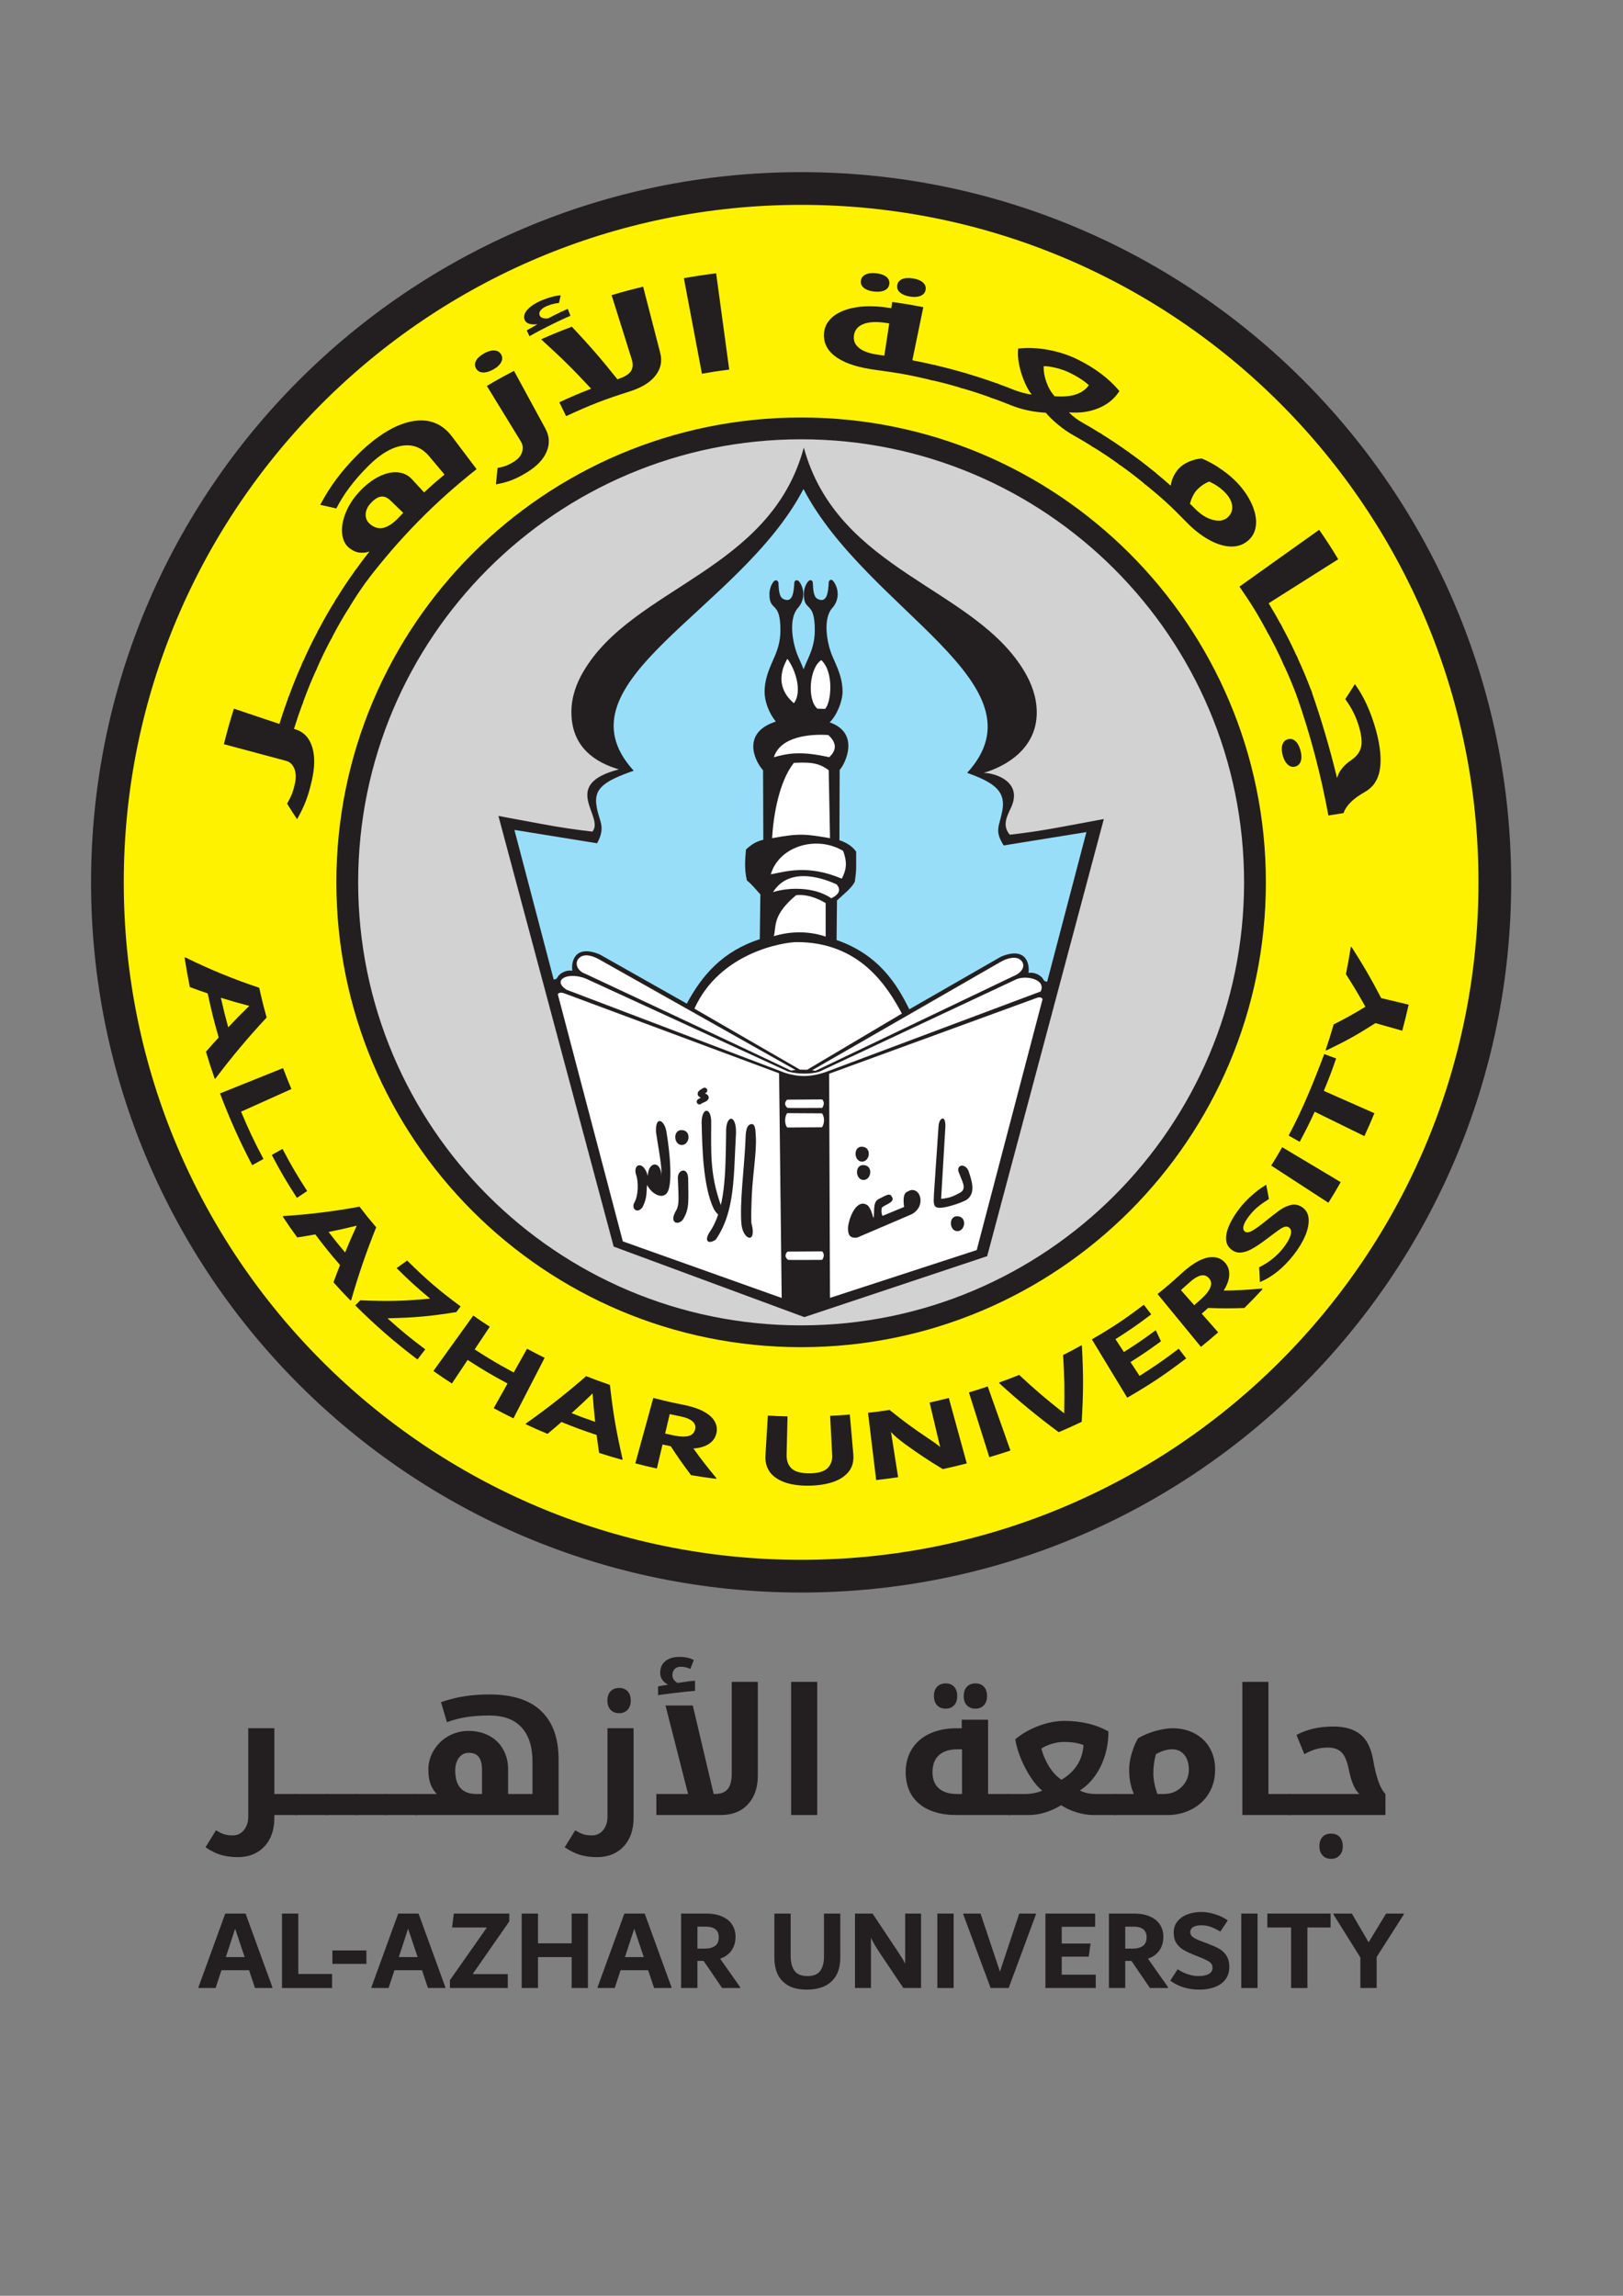 <?xml version="1.0" encoding="UTF-8" standalone="no"?>
<!-- Created with Inkscape (http://www.inkscape.org/) -->

<svg
   xmlns:dc="http://purl.org/dc/elements/1.1/"
   xmlns:cc="http://creativecommons.org/ns#"
   xmlns:rdf="http://www.w3.org/1999/02/22-rdf-syntax-ns#"
   xmlns:svg="http://www.w3.org/2000/svg"
   xmlns="http://www.w3.org/2000/svg"
   xmlns:sodipodi="http://sodipodi.sourceforge.net/DTD/sodipodi-0.dtd"
   xmlns:inkscape="http://www.inkscape.org/namespaces/inkscape"
   version="1.1"
   id="svg10"
   xml:space="preserve"
   width="793.707"
   height="1122.52"
   viewBox="0 0 793.707 1122.52"
   sodipodi:docname="AL-AZHAR UNIVERSITY.svg"
   inkscape:version="0.92.2 (5c3e80d, 2017-08-06)"><rect x="0" y="0" width="793.707" height="1122.52" fill="#808080" stroke="none"/><defs
     id="defs14"><clipPath
       clipPathUnits="userSpaceOnUse"
       id="clipPath32"><path
         d="M 0,841.89 H 595.28 V 0 H 0 Z"
         id="path30"
         inkscape:connector-curvature="0" /></clipPath><clipPath
       clipPathUnits="userSpaceOnUse"
       id="clipPath336"><path
         d="M 0,841.89 H 595.28 V 0 H 0 Z"
         id="path334"
         inkscape:connector-curvature="0" /></clipPath></defs><sodipodi:namedview
     pagecolor="#ffffff"
     bordercolor="#666666"
     borderopacity="1"
     objecttolerance="10"
     gridtolerance="10"
     guidetolerance="10"
     inkscape:pageopacity="0"
     inkscape:pageshadow="2"
     inkscape:window-width="1680"
     inkscape:window-height="987"
     id="namedview12"
     showgrid="false"
     inkscape:zoom="0.72871752"
     inkscape:cx="396.85333"
     inkscape:cy="561.26001"
     inkscape:window-x="1912"
     inkscape:window-y="25"
     inkscape:window-maximized="1"
     inkscape:current-layer="g18" /><g
     id="g18"
     inkscape:groupmode="layer"
     inkscape:label="AL-AZHAR UNIVERSITY"
     transform="matrix(1.333,0,0,-1.333,0,1122.52)"><path
       d="m 299.615,480.709 h 10.976 v 10.976 h -10.976 z m -3.136,-9.408 h 1.568 v 1.568 h -1.568 v 1.568 h 1.568 v 1.568 h 1.568 v -3.136 h 1.568 v -3.136 h -1.568 v -1.568 h 1.568 v -1.568 h 1.568 v 1.568 h 1.568 v 3.136 h -1.568 v 1.568 h 3.136 v 1.568 h 1.568 v 1.568 h 1.568 v -1.568 h 1.567 v 3.136 h -1.567 v 1.568 h -3.136 v -1.568 h -1.568 v 1.568 h -4.704 v -1.568 h -1.568 v -1.568 h -1.568 v -1.568 h -1.568 v -1.568 h 1.568 v -1.568 h -3.136 v 3.136 h -1.568 v 1.568 h -4.704 v 1.568 h 3.136 v 1.568 h 1.568 v -1.568 h 1.568 v -1.568 h 1.568 v 3.136 h 3.136 v 6.272 h -1.568 v 1.568 h 1.568 v 1.568 h -1.568 v 1.568 h 1.568 v 1.568 h -3.136 v -3.136 h 1.568 v -1.568 h -1.568 v -1.568 h 1.568 v -1.568 h -1.568 v -1.568 -1.568 h 1.568 v 1.568 h -1.568 -1.568 v -1.568 h -1.568 v 4.704 h 1.568 v 6.272 h -1.568 v -1.568 h -1.568 v -3.136 h 1.568 v -1.568 h -1.568 v -6.272 h -3.136 v -1.568 h -3.136 v 1.568 h -1.568 v -1.568 h -1.568 v 1.568 h -3.136 v -4.704 h 3.136 v -1.568 h 1.568 v -1.568 h 6.272 v 1.568 1.568 h -1.568 v -1.568 h 1.568 1.568 v 1.568 h 1.568 v -3.136 h -1.568 v -3.136 h 1.568 v -3.136 h -1.568 v -1.568 h 1.568 v -1.568 h -1.568 v -3.135 h 1.568 v 3.135 h 1.568 v -1.567 h 1.568 v -1.568 h 1.568 v 3.135 h 1.568 v -1.567 h 1.568 v -1.568 h 3.136 v 1.568 h 1.568 v -1.568 h 1.568 v 1.568 h -1.568 v 1.567 h 3.136 v 1.568 h 1.568 v -1.568 h 1.567 v 3.136 h -1.567 v 1.568 h 1.567 v 1.568 h -1.567 v 1.568 h -1.568 v 1.568 h 3.135 v 1.568 h -3.135 v -1.568 h -1.568 v -3.136 h 3.136 v -1.568 h -1.568 v -3.136 h -3.136 v 1.568 h -3.136 v -1.568 h -1.568 v 3.136 h -1.568 v 1.568 h -4.704 v 1.568 h 3.136 z m 10.976,-12.543 h 1.568 v 1.568 h -1.568 z m -7.84,18.815 h 1.568 v -1.568 h -1.568 z m -17.248,-4.704 v 1.568 h -1.568 v 1.568 h 4.704 v -1.568 h -1.568 v -1.568 z m 14.112,-10.976 h -3.136 v 1.568 h 1.568 v 1.568 1.568 h -1.568 v -1.568 h 1.568 1.568 v 1.568 h 1.568 v -3.136 h -1.568 z m 9.408,15.68 h 1.568 v -1.568 h -1.568 z m -25.088,-1.568 h -1.568 v 1.568 h 1.568 z m 18.816,-14.112 h 1.568 v -1.568 h -1.568 z m 1.568,1.568 h 1.568 v -1.568 h -1.568 z m -20.384,-1.568 h 4.704 v 4.704 h -4.704 z m 21.952,21.952 h 4.704 v 4.704 h -4.704 z m -21.952,0 h 4.704 v 4.704 h -4.704 z m 21.952,-9.408 h 1.568 v 1.568 h -1.568 z m -25.088,-15.679 h 10.976 v 10.976 h -10.976 z m 1.568,1.568 h 7.84 v 7.84 h -7.84 z m -1.568,20.383 h 10.976 v 10.976 h -10.976 z m 1.568,1.568 h 7.84 v 7.84 h -7.84 z m 21.952,0 h 7.84 v 7.84 h -7.84 z"
       style="fill:#bdbcbc;fill-opacity:1;fill-rule:evenodd;stroke:none"
       id="path20"
       inkscape:connector-curvature="0" /><g
       aria-label="ﺮــــﻫزﻷا ﺔﻌﻣﺎﺟ"
       transform="matrix(1,0,0,-1,77.962,176.347)"
       style="font-variant:normal;font-weight:bold;font-stretch:normal;font-size:64.286px;font-family:'Noto Kufi Arabic';-inkscape-font-specification:NotoKufiArabic-Bold;writing-mode:lr-tb;fill:#231f20;fill-opacity:1;fill-rule:nonzero;stroke:none"
       id="text24"><path
         d="m 31.044,-7.722 q 0.314,0 0.314,0.251 v 7.157 Q 31.358,0 31.044,0 h -8.35 v 1.036 q 0,6.623 -3.673,10.515 -3.641,3.892 -9.762,3.892 -3.296,0 -6.058,-0.785 -2.731,-0.785 -5.776,-2.825 L 1.287,5.587 q 1.695,1.067 2.982,1.475 1.318,0.408 3.139,0.408 2.574,0 4.143,-1.978 1.569,-1.946 1.569,-4.928 V -31.829 h 9.574 v 24.107 z"
         style=""
         id="path165" /><path
         d="m 42.029,-7.722 q 0.345,0 0.345,0.251 v 7.157 Q 42.374,0 42.029,0 H 30.415 Q 30.101,0 30.101,-0.314 V -7.471 q 0,-0.251 0.314,-0.251 z"
         style=""
         id="path167" /><path
         d="m 53.022,-7.722 q 0.345,0 0.345,0.251 v 7.157 Q 53.367,0 53.022,0 H 41.407 Q 41.094,0 41.094,-0.314 V -7.471 q 0,-0.251 0.314,-0.251 z"
         style=""
         id="path169" /><path
         d="m 64.014,-7.722 q 0.345,0 0.345,0.251 v 7.157 Q 64.36,0 64.014,0 H 52.4 Q 52.086,0 52.086,-0.314 V -7.471 q 0,-0.251 0.314,-0.251 z"
         style=""
         id="path171" /><path
         d="m 75.007,-7.722 q 0.345,0 0.345,0.251 v 7.157 Q 75.353,0 75.007,0 H 63.393 Q 63.079,0 63.079,-0.314 V -7.471 q 0,-0.251 0.314,-0.251 z"
         style=""
         id="path173" /><path
         d="m 98.87,-7.722 v -8.726 q 0,-3.327 -1.193,-4.834 -1.161,-1.538 -3.704,-1.538 -2.197,0 -3.578,1.852 -1.35,1.821 -1.35,4.646 0,8.601 7.785,8.601 z M 74.386,0 Q 74.072,0 74.072,-0.314 V -7.471 q 0,-0.251 0.314,-0.251 h 7.91 q -1.318,-1.193 -2.229,-3.421 -0.879,-2.229 -0.879,-5.556 0,-3.767 2.009,-7.063 2.009,-3.327 5.399,-5.211 3.421,-1.883 7.314,-1.883 4.363,0 7.659,1.821 3.327,1.789 5.085,5.022 1.789,3.233 1.789,7.157 v 9.134 h 8.946 V -19.618 q 0,-8.161 -4.018,-12.524 -4.018,-4.363 -11.74,-4.363 -4.803,0 -8.475,0.596 -3.641,0.565 -7.157,1.852 l -2.166,-7.345 q 4.426,-1.538 8.695,-2.166 4.269,-0.659 9.103,-0.659 12.681,0 18.991,6.121 6.341,6.09 6.341,17.672 V 0 Z"
         style=""
         id="path175" /><path
         d="m 141.045,15.444 q -3.296,0 -6.058,-0.785 -2.731,-0.785 -5.776,-2.825 l 3.861,-6.247 q 1.695,1.067 2.982,1.475 1.318,0.408 3.139,0.408 2.574,0 4.143,-1.978 1.569,-1.946 1.569,-4.928 V -31.829 h 9.574 V 1.036 q 0,6.623 -3.673,10.515 -3.641,3.892 -9.762,3.892 z m 8.161,-52.797 q -2.009,0 -3.17,-1.224 -1.161,-1.256 -1.161,-3.39 0,-2.166 1.13,-3.39 1.161,-1.256 3.202,-1.256 1.946,0 3.076,1.224 1.161,1.224 1.161,3.421 0,2.134 -1.193,3.39 -1.161,1.224 -3.045,1.224 z"
         style=""
         id="path177" /><path
         d="m 162.83,-7.722 h 11.645 l -8.287,-32.457 h 10.013 l 7.659,32.457 h 0.439 q 3.202,0 4.677,-1.758 1.507,-1.789 1.507,-5.681 v -33.681 h 9.574 v 34.434 q 0,6.56 -3.641,10.484 Q 192.807,0 186.435,0 H 162.83 Z m 0.628,-39.488 3.673,-0.596 q -1.256,-0.628 -2.072,-1.726 -0.816,-1.13 -0.816,-2.637 0,-2.762 1.915,-4.3 1.915,-1.538 5.148,-1.538 3.17,0 5.273,1.161 l -1.287,3.265 q -1.632,-0.816 -3.484,-0.816 -1.381,0 -2.229,0.816 -0.848,0.816 -0.848,2.26 0,1.004 0.565,1.758 0.565,0.753 1.381,1.13 l 1.13,-0.188 q 3.264,-0.502 5.211,-0.659 v 3.735 q -2.291,0.157 -7.596,0.785 -5.273,0.628 -5.964,0.816 z"
         style=""
         id="path179" /><path
         d="m 212.277,-48.842 h 9.574 V 0 h -9.574 z"
         style=""
         id="path181" /><path
         d="m 292.574,-7.722 q 0.314,0 0.314,0.251 v 7.157 Q 292.888,0 292.574,0 h -19.493 q -8.915,0 -13.843,-4.143 -4.928,-4.175 -4.928,-11.614 0,-4.74 2.26,-8.412 2.26,-3.673 6.466,-5.65 4.238,-2.009 10.045,-2.009 h 1.789 v -3.139 h 9.668 v 27.246 z m -17.609,0 V -24.107 h -1.695 q -4.395,0 -6.78,2.166 -2.354,2.166 -2.354,6.247 0,3.83 2.323,5.901 2.323,2.072 6.686,2.072 z m -5.995,-31.295 q -1.978,0 -3.139,-1.224 -1.161,-1.256 -1.161,-3.39 0,-2.166 1.13,-3.39 1.161,-1.256 3.17,-1.256 1.978,0 3.108,1.224 1.13,1.224 1.13,3.421 0,2.197 -1.161,3.421 -1.161,1.193 -3.076,1.193 z m 10.924,0 q -1.978,0 -3.139,-1.224 -1.161,-1.256 -1.161,-3.39 0,-2.166 1.13,-3.39 1.161,-1.256 3.17,-1.256 2.009,0 3.139,1.256 1.13,1.224 1.13,3.39 0,2.134 -1.193,3.39 -1.161,1.224 -3.076,1.224 z"
         style=""
         id="path183" /><path
         d="m 331.385,-7.722 q 0.314,0 0.314,0.251 v 7.157 Q 331.699,0 331.385,0 h -8.161 q -3.013,0 -6.278,-1.004 -3.264,-1.036 -5.619,-2.605 Q 305.426,0 299.368,0 h -7.439 q -0.314,0 -0.314,-0.314 V -7.471 q 0,-0.251 0.314,-0.251 h 6.435 q 1.444,0 3.17,-0.345 1.758,-0.345 2.856,-0.879 -1.915,-1.475 -4.049,-4.646 -2.134,-3.17 -3.704,-6.937 -1.569,-3.767 -2.134,-7.251 3.767,-3.139 8.632,-4.928 4.897,-1.821 9.417,-1.821 9.197,0 16.134,3.861 0,6.968 -2.825,12.776 -2.825,5.807 -7.659,8.883 2.386,1.287 5.807,1.287 z m -19.932,-5.211 q 7.533,-4.489 8.098,-12.713 -2.794,-1.161 -7.251,-1.161 -2.072,0 -4.457,0.722 -2.386,0.722 -3.767,1.726 0.942,3.547 2.888,6.655 1.978,3.108 4.489,4.771 z"
         style=""
         id="path185" /><path
         d="m 338.008,-7.722 q -1.726,-3.955 -1.726,-8.852 0,-2.794 0.942,-6.027 0.942,-3.233 2.323,-5.556 3.108,-1.789 6.592,-2.731 3.516,-0.942 6.152,-0.942 4.395,0 7.973,1.883 3.61,1.883 5.587,5.336 1.978,3.421 1.978,7.973 0,4.897 -2.291,8.663 -2.26,3.767 -6.309,5.87 Q 355.178,0 350.281,0 h -19.524 q -0.314,0 -0.314,-0.314 V -7.471 q 0,-0.251 0.314,-0.251 z m 7.157,-7.502 q 0,3.265 1.475,7.502 h 2.417 q 3.892,0 6.498,-2.605 2.637,-2.605 2.637,-6.309 0,-3.421 -1.664,-5.43 -1.664,-2.04 -4.426,-2.04 -2.888,0 -5.995,1.789 -0.942,3.39 -0.942,7.094 z"
         style=""
         id="path187" /><path
         d="m 395.422,-7.722 q 0.314,0 0.314,0.251 v 7.157 Q 395.736,0 395.422,0 h -17.609 v -48.842 h 9.574 v 41.12 z"
         style=""
         id="path189" /><path
         d="m 394.785,0 q -0.314,0 -0.314,-0.314 V -7.471 q 0,-0.251 0.314,-0.251 h 25.896 v -0.063 q -2.511,-2.26 -3.861,-9.134 -0.879,-4.332 -2.605,-6.058 -1.695,-1.758 -5.116,-1.758 -2.26,0 -4.238,0.565 -1.978,0.565 -4.3,1.852 l -2.888,-7.063 q 5.744,-3.076 13.435,-3.076 6.435,0 10.013,2.888 3.578,2.888 4.708,9.511 1.664,9.574 4.489,12.336 V 0 Z m 15.632,16.071 q -2.009,0 -3.17,-1.256 -1.161,-1.224 -1.161,-3.359 0,-2.166 1.13,-3.421 1.161,-1.224 3.202,-1.224 1.946,0 3.076,1.224 1.161,1.224 1.161,3.421 0,2.134 -1.193,3.359 -1.161,1.256 -3.045,1.256 z"
         style=""
         id="path191" /></g><g
       id="g26"><g
         id="g28"
         clip-path="url(#clipPath32)"><g
           id="g34"
           transform="translate(548.407,518.458)"><path
             d="m 0,0 c 0,-140.556 -113.944,-254.5 -254.5,-254.5 -140.556,0 -254.5,113.944 -254.5,254.5 0,140.556 113.944,254.5 254.5,254.5 C -113.944,254.5 0,140.556 0,0"
             style="fill:#fff200;fill-opacity:1;fill-rule:nonzero;stroke:none"
             id="path36"
             inkscape:connector-curvature="0" /></g><g
           id="g38"
           transform="translate(548.407,518.458)"><path
             d="m 0,0 c 0,-140.556 -113.944,-254.5 -254.5,-254.5 -140.556,0 -254.5,113.944 -254.5,254.5 0,140.556 113.944,254.5 254.5,254.5 C -113.944,254.5 0,140.556 0,0 Z"
             style="fill:none;stroke:#231f20;stroke-width:12;stroke-linecap:butt;stroke-linejoin:miter;stroke-miterlimit:10;stroke-dasharray:none;stroke-opacity:1"
             id="path40"
             inkscape:connector-curvature="0" /></g><g
           id="g42"
           transform="translate(460.413,518.458)"><path
             d="m 0,0 c 0,-91.959 -74.547,-166.506 -166.506,-166.506 -91.959,0 -166.506,74.547 -166.506,166.506 0,91.959 74.547,166.506 166.506,166.506 C -74.547,166.506 0,91.959 0,0"
             style="fill:#d3d2d2;fill-opacity:1;fill-rule:nonzero;stroke:none"
             id="path44"
             inkscape:connector-curvature="0" /></g><g
           id="g46"
           transform="translate(460.413,518.458)"><path
             d="m 0,0 c 0,-91.959 -74.547,-166.506 -166.506,-166.506 -91.959,0 -166.506,74.547 -166.506,166.506 0,91.959 74.547,166.506 166.506,166.506 C -74.547,166.506 0,91.959 0,0 Z"
             style="fill:none;stroke:#231f20;stroke-width:8;stroke-linecap:butt;stroke-linejoin:miter;stroke-miterlimit:10;stroke-dasharray:none;stroke-opacity:1"
             id="path48"
             inkscape:connector-curvature="0" /></g><g
           id="g50"
           transform="translate(105.936,586.593)"><path
             d="m 0,0 c 0.091,0.246 0.194,0.347 0.308,0.302 1.946,-0.773 2.919,-1.16 4.865,-1.933 0.143,-0.056 0.169,-0.205 0.081,-0.444 -1.414,-3.829 -2.08,-5.78 -3.326,-9.757 0.287,-0.096 0.43,-0.144 0.717,-0.241 3.058,-1.026 5.025,-3.261 6.018,-6.645 0.992,-3.384 0.878,-7.379 -0.232,-12.233 -0.597,-2.614 -1.287,-5.001 -2.091,-7.167 -0.805,-2.167 -1.904,-4.432 -3.291,-6.848 -1.49,2.241 -2.222,3.378 -3.656,5.683 0.771,1.349 1.364,2.538 1.775,3.588 0.411,1.049 0.774,2.326 1.1,3.827 0.461,2.121 0.394,3.917 -0.219,5.436 -0.614,1.519 -1.61,2.474 -3.011,2.85 -9.135,2.449 -13.702,3.674 -22.836,6.124 1.342,5.319 2.079,7.923 3.677,13.024 6.68,-2.241 10.02,-3.362 16.699,-5.603 C -2.14,-5.946 -1.454,-3.939 0,0"
             style="fill:#231f20;fill-opacity:1;fill-rule:nonzero;stroke:none"
             id="path52"
             inkscape:connector-curvature="0" /></g><g
           id="g54"
           transform="translate(111.079,599.22)"><path
             d="m 0,0 c 0.115,0.258 0.229,0.36 0.339,0.307 1.893,-0.904 2.839,-1.356 4.732,-2.26 0.138,-0.067 0.151,-0.225 0.039,-0.475 -2.259,-5.055 -3.315,-7.654 -5.264,-12.995 -0.088,-0.24 -0.203,-0.333 -0.346,-0.278 -1.952,0.758 -2.927,1.137 -4.879,1.895 -0.114,0.044 -0.126,0.191 -0.036,0.438 C -3.41,-7.873 -2.324,-5.2 0,0"
             style="fill:#231f20;fill-opacity:1;fill-rule:nonzero;stroke:none"
             id="path56"
             inkscape:connector-curvature="0" /></g><g
           id="g58"
           transform="translate(116.917,611.187)"><path
             d="m 0,0 c 0.129,0.244 0.248,0.335 0.355,0.275 1.832,-1.028 2.748,-1.542 4.58,-2.569 0.134,-0.076 0.137,-0.232 0.012,-0.469 -2.537,-4.783 -3.736,-7.246 -5.979,-12.316 -0.1,-0.228 -0.22,-0.311 -0.359,-0.246 -1.899,0.89 -2.849,1.334 -4.748,2.223 -0.111,0.052 -0.115,0.197 -0.011,0.431 C -3.843,-7.455 -2.61,-4.921 0,0"
             style="fill:#231f20;fill-opacity:1;fill-rule:nonzero;stroke:none"
             id="path60"
             inkscape:connector-curvature="0" /></g><g
           id="g62"
           transform="translate(123.411,622.494)"><path
             d="M 0,0 C 0.143,0.23 0.266,0.311 0.369,0.244 2.134,-0.901 3.016,-1.473 4.78,-2.618 4.909,-2.702 4.904,-2.855 4.765,-3.079 1.966,-7.591 0.632,-9.919 -1.889,-14.717 c -0.113,-0.216 -0.237,-0.288 -0.372,-0.214 -1.839,1.014 -2.759,1.521 -4.598,2.535 -0.107,0.059 -0.103,0.201 0.014,0.423 C -4.252,-7.037 -2.88,-4.642 0,0"
             style="fill:#231f20;fill-opacity:1;fill-rule:nonzero;stroke:none"
             id="path64"
             inkscape:connector-curvature="0" /></g><g
           id="g66"
           transform="translate(130.524,633.141)"><path
             d="M 0,0 C 0.155,0.216 0.283,0.287 0.382,0.214 2.072,-1.041 2.917,-1.669 4.608,-2.924 4.731,-3.015 4.717,-3.166 4.566,-3.376 1.52,-7.617 0.059,-9.809 -2.726,-14.337 c -0.125,-0.204 -0.252,-0.265 -0.382,-0.182 -1.773,1.131 -2.659,1.697 -4.431,2.829 -0.104,0.066 -0.091,0.205 0.037,0.414 C -4.637,-6.618 -3.134,-4.363 0,0"
             style="fill:#231f20;fill-opacity:1;fill-rule:nonzero;stroke:none"
             id="path68"
             inkscape:connector-curvature="0" /></g><g
           id="g70"
           transform="translate(147.925,653.99)"><path
             d="M 0,0 -4.611,4.474 C -5.782,5.611 -6.956,6.111 -8.135,5.958 -9.314,5.803 -10.6,4.988 -11.96,3.495 c -1.176,-1.291 -1.782,-2.659 -1.818,-4.071 -0.036,-1.412 0.481,-2.57 1.527,-3.48 3.185,-2.769 6.653,-1.861 10.665,2.395 C -0.955,-0.992 -0.638,-0.66 0,0 m -13.245,-24.799 c -0.137,-0.192 -0.267,-0.243 -0.392,-0.152 -1.699,1.242 -2.549,1.864 -4.248,3.106 -0.099,0.073 -0.079,0.209 0.061,0.405 2.125,2.983 3.218,4.44 5.461,7.285 -1.078,-0.424 -2.255,-0.574 -3.537,-0.449 -1.282,0.124 -2.57,0.678 -3.859,1.679 -1.459,1.133 -2.352,2.836 -2.626,5.13 -0.274,2.294 0.108,4.834 1.184,7.572 1.077,2.738 2.693,5.313 4.833,7.664 2.398,2.635 4.889,4.576 7.401,5.838 2.512,1.261 4.84,1.771 6.948,1.578 2.107,-0.194 3.807,-1.022 5.116,-2.434 1.829,-1.972 2.744,-2.958 4.573,-4.931 2.935,2.707 4.434,4.017 7.489,6.549 -2.253,2.681 -3.38,4.022 -5.633,6.703 -2.576,3.066 -5.773,4.433 -9.632,3.916 -3.859,-0.518 -8.193,-2.948 -12.7,-7.459 -2.804,-2.806 -5.103,-5.469 -6.928,-7.917 -1.824,-2.449 -3.431,-5.016 -4.811,-7.678 -2.345,0.556 -3.523,0.822 -5.891,1.326 1.787,3.428 3.792,6.613 5.984,9.536 2.193,2.923 4.733,5.858 7.626,8.754 7.59,7.596 14.753,11.567 20.69,12.469 5.937,0.901 10.572,-1.13 13.995,-5.664 3.624,-4.799 5.435,-7.198 9.059,-11.997 C 11.495,3.818 -1.272,-9.188 -13.245,-24.799"
             style="fill:#231f20;fill-opacity:1;fill-rule:nonzero;stroke:none"
             id="path72"
             inkscape:connector-curvature="0" /></g><g
           id="g74"
           transform="translate(181.014,706.598)"><path
             d="m 0,0 c -1.417,-0.792 -2.68,-1.17 -3.809,-1.124 -1.129,0.045 -1.969,0.507 -2.516,1.399 -0.554,0.904 -0.584,1.856 -0.077,2.854 0.507,0.998 1.502,1.923 2.985,2.751 1.413,0.789 2.694,1.142 3.823,1.068 C 1.533,6.874 2.355,6.358 2.874,5.416 3.378,4.501 3.351,3.555 2.807,2.574 2.263,1.594 1.328,0.742 0,0 m 12.427,-37.682 c -1.876,-1.164 -3.681,-2.105 -5.436,-2.817 -1.755,-0.712 -3.763,-1.256 -6.044,-1.663 0.195,2.402 0.312,3.607 0.588,6.024 1.277,0.241 2.346,0.521 3.212,0.854 0.866,0.332 1.827,0.838 2.89,1.513 1.501,0.954 2.461,2.104 2.887,3.482 0.427,1.379 0.272,2.691 -0.491,3.936 -4.973,8.118 -7.46,12.177 -12.433,20.295 3.927,2.32 5.92,3.425 9.956,5.527 L 19.08,-21.726 c 1.549,-2.847 1.64,-5.687 0.407,-8.532 -1.234,-2.846 -3.576,-5.263 -7.06,-7.424"
             style="fill:#231f20;fill-opacity:1;fill-rule:nonzero;stroke:none"
             id="path76"
             inkscape:connector-curvature="0" /></g><g
           id="g78"
           transform="translate(193.238,720.913)"><path
             d="M 0,0 C 1.589,0.922 2.388,1.376 3.997,2.268 2.91,2.129 1.941,2.164 1.086,2.376 0.229,2.589 -0.36,3.024 -0.677,3.689 -1.259,4.907 -0.975,6.196 0.206,7.54 c 1.181,1.343 3.059,2.568 5.63,3.62 2.52,1.031 4.744,1.585 6.638,1.692 C 12.21,11.731 12.081,11.171 11.831,10.05 10.389,9.923 8.935,9.564 7.477,8.972 6.389,8.531 5.595,7.984 5.094,7.341 4.594,6.698 4.491,6.054 4.779,5.41 4.98,4.962 5.374,4.664 5.959,4.511 6.544,4.358 7.187,4.328 7.89,4.419 8.39,4.686 8.641,4.818 9.144,5.082 11.57,6.332 13.545,7.257 15.04,7.899 15.442,6.881 15.644,6.372 16.046,5.355 14.302,4.62 11.444,3.333 7.55,1.362 3.656,-0.61 1.517,-1.836 1.041,-2.156 0.624,-1.294 0.416,-0.863 0,0 m 11.966,-26.369 c 4.612,2.138 6.951,3.134 11.682,4.976 -6.986,7.484 -10.665,11.116 -18.372,18.116 4.466,1.973 6.725,2.898 11.286,4.626 7.025,-7.506 10.369,-11.368 16.702,-19.272 0.182,0.061 0.273,0.091 0.454,0.151 2.208,0.73 3.697,1.639 4.474,2.778 0.776,1.139 0.893,2.612 0.324,4.422 -2.951,9.402 -4.426,14.103 -7.378,23.505 4.596,1.354 6.911,1.974 11.567,3.099 2.515,-9.747 3.773,-14.62 6.288,-24.366 0.799,-3.095 0.136,-5.87 -1.861,-8.368 -1.997,-2.499 -5.107,-4.342 -9.393,-5.706 -9.525,-3.029 -14.208,-4.84 -23.294,-9.054 -0.991,2.037 -1.487,3.056 -2.479,5.093"
             style="fill:#231f20;fill-opacity:1;fill-rule:nonzero;stroke:none"
             id="path80"
             inkscape:connector-curvature="0" /></g><g
           id="g82"
           transform="translate(250.891,740.063)"><path
             d="M 0,0 C 4.717,0.831 7.087,1.189 11.839,1.79 13.438,-9.982 15.037,-21.755 16.636,-33.527 12.615,-34.035 10.61,-34.338 6.619,-35.041 4.413,-23.361 2.206,-11.68 0,0"
             style="fill:#231f20;fill-opacity:1;fill-rule:nonzero;stroke:none"
             id="path84"
             inkscape:connector-curvature="0" /></g><g
           id="g86"
           transform="translate(333.791,733.324)"><path
             d="m 0,0 c -1.576,0.265 -2.777,0.758 -3.611,1.495 -0.835,0.736 -1.178,1.615 -1.018,2.641 0.164,1.041 0.758,1.793 1.794,2.246 1.037,0.453 2.386,0.548 4.036,0.271 C 2.85,6.375 4.08,5.846 4.884,5.083 5.688,4.321 5.979,3.42 5.768,2.387 5.56,1.369 4.923,0.656 3.866,0.237 2.81,-0.182 1.525,-0.257 0,0 m -13.112,1.834 c -1.588,0.177 -2.816,0.603 -3.692,1.293 -0.876,0.689 -1.27,1.547 -1.17,2.58 0.101,1.049 0.65,1.832 1.657,2.341 1.007,0.51 2.349,0.68 4.011,0.494 C -10.67,8.359 -9.423,7.904 -8.574,7.195 -7.726,6.487 -7.384,5.6 -7.535,4.542 -7.687,3.483 -8.275,2.727 -9.289,2.265 -10.304,1.801 -11.575,1.662 -13.112,1.834 M -9.36,-21.66 c 0.724,4.728 1.086,7.092 1.81,11.82 -0.774,0.111 -1.161,0.164 -1.937,0.268 -3.349,0.449 -6.005,0.201 -7.917,-0.668 -1.912,-0.869 -2.941,-2.31 -3.127,-4.286 -0.173,-1.854 0.552,-3.352 2.136,-4.521 1.584,-1.17 3.932,-1.924 7.072,-2.342 0.786,-0.105 1.178,-0.159 1.963,-0.271 m 18.834,-3.554 c 0.221,-0.053 0.317,-0.139 0.287,-0.257 -0.515,-2.028 -0.772,-3.042 -1.287,-5.069 -0.038,-0.149 -0.165,-0.197 -0.38,-0.146 -8.031,1.895 -12.101,2.64 -20.282,3.727 -6.236,0.829 -10.988,2.21 -14.377,4.448 -3.39,2.237 -5.095,5.102 -4.949,8.716 0.093,2.302 1.022,4.319 2.853,6.017 1.83,1.699 4.44,2.934 7.824,3.63 3.384,0.697 7.388,0.787 11.932,0.184 0.839,-0.112 1.259,-0.17 2.098,-0.289 0.138,0.906 0.207,1.359 0.346,2.265 4.579,-0.651 6.862,-1.033 11.404,-1.908 -1.61,-7.795 -2.414,-11.692 -4.024,-19.486 3.437,-0.662 5.149,-1.029 8.555,-1.832"
             style="fill:#231f20;fill-opacity:1;fill-rule:nonzero;stroke:none"
             id="path88"
             inkscape:connector-curvature="0" /></g><g
           id="g90"
           transform="translate(354.79,705.043)"><path
             d="m 0,0 c 0.24,-0.071 0.342,-0.166 0.305,-0.282 -0.635,-1.996 -0.952,-2.994 -1.587,-4.989 -0.046,-0.146 -0.186,-0.184 -0.42,-0.115 -4.714,1.399 -7.093,2.027 -11.882,3.14 -0.215,0.05 -0.306,0.149 -0.269,0.298 0.501,2.031 0.751,3.046 1.252,5.077 0.029,0.118 0.155,0.152 0.377,0.101 C -7.297,2.085 -4.85,1.439 0,0"
             style="fill:#231f20;fill-opacity:1;fill-rule:nonzero;stroke:none"
             id="path92"
             inkscape:connector-curvature="0" /></g><g
           id="g94"
           transform="translate(366.156,701.31)"><path
             d="m 0,0 c 0.236,-0.085 0.332,-0.186 0.288,-0.3 -0.752,-1.956 -1.128,-2.935 -1.881,-4.891 -0.055,-0.144 -0.197,-0.173 -0.426,-0.09 -4.628,1.67 -6.968,2.433 -11.686,3.817 -0.213,0.062 -0.297,0.166 -0.251,0.313 0.62,1.999 0.931,2.999 1.551,4.999 0.036,0.116 0.165,0.143 0.383,0.079 C -7.168,2.504 -4.76,1.718 0,0"
             style="fill:#231f20;fill-opacity:1;fill-rule:nonzero;stroke:none"
             id="path96"
             inkscape:connector-curvature="0" /></g><g
           id="g98"
           transform="translate(386.872,696.757)"><path
             d="M 0,0 C 6.022,-0.461 10.241,0.752 12.593,4.058 10.961,5.579 8.588,7.142 5.471,8.659 4.021,9.365 2.374,9.95 0.538,10.4 -1.298,10.852 -2.81,11.053 -3.99,11.029 -4.042,9.162 -3.706,7.243 -3.01,5.263 -2.314,3.283 -1.314,1.534 0,0 m 17.368,-13.93 c 0.194,-0.122 0.257,-0.235 0.191,-0.338 -1.147,-1.764 -1.72,-2.647 -2.866,-4.411 -0.084,-0.129 -0.22,-0.134 -0.409,-0.016 -2.95,1.847 -4.445,2.735 -7.469,4.44 -1.864,1.051 -3.692,2.328 -5.512,3.834 -1.824,1.508 -3.327,2.956 -4.504,4.372 -4.609,0.255 -8.824,1.15 -12.793,2.748 -2.924,1.177 -4.398,1.737 -7.366,2.797 -0.208,0.074 -0.286,0.183 -0.232,0.327 0.738,1.961 1.108,2.942 1.846,4.904 0.043,0.114 0.173,0.133 0.387,0.057 2.641,-0.943 3.954,-1.438 6.562,-2.472 0.975,-0.386 2.081,-0.743 3.319,-1.075 1.238,-0.333 2.277,-0.546 3.122,-0.628 -0.983,1.213 -1.886,2.827 -2.739,4.848 -0.853,2.022 -1.494,4.095 -1.913,6.228 -0.419,2.133 -0.538,4.066 -0.327,5.803 3.312,0.4 6.953,0.27 10.874,-0.443 3.92,-0.714 7.532,-1.886 10.776,-3.471 6.599,-3.222 11.792,-7.22 15.486,-11.665 -1.813,-2.893 -4.425,-4.96 -7.745,-6.316 -3.319,-1.355 -6.883,-1.829 -10.741,-1.496 1.242,-1.367 2.945,-2.646 5.116,-3.882 2.806,-1.599 4.194,-2.428 6.937,-4.145"
             style="fill:#231f20;fill-opacity:1;fill-rule:nonzero;stroke:none"
             id="path100"
             inkscape:connector-curvature="0" /></g><g
           id="g102"
           transform="translate(414.267,676.101)"><path
             d="m 0,0 c 0.205,-0.147 0.271,-0.271 0.198,-0.37 -1.25,-1.695 -1.875,-2.542 -3.125,-4.236 -0.092,-0.124 -0.238,-0.114 -0.437,0.029 -4.043,2.9 -6.109,4.278 -10.316,6.891 -0.189,0.118 -0.244,0.242 -0.161,0.372 1.135,1.772 1.702,2.658 2.836,4.43 0.066,0.103 0.198,0.094 0.392,-0.026 C -6.284,4.401 -4.159,2.983 0,0"
             style="fill:#231f20;fill-opacity:1;fill-rule:nonzero;stroke:none"
             id="path104"
             inkscape:connector-curvature="0" /></g><g
           id="g106"
           transform="translate(423.897,668.717)"><path
             d="m 0,0 c 0.196,-0.161 0.255,-0.29 0.176,-0.384 -1.349,-1.618 -2.024,-2.427 -3.374,-4.044 -0.099,-0.119 -0.244,-0.099 -0.435,0.057 -3.871,3.171 -5.856,4.685 -9.908,7.57 -0.182,0.129 -0.229,0.257 -0.139,0.382 1.239,1.703 1.858,2.554 3.096,4.257 0.072,0.099 0.204,0.082 0.391,-0.051 C -6.024,4.82 -3.983,3.262 0,0"
             style="fill:#231f20;fill-opacity:1;fill-rule:nonzero;stroke:none"
             id="path108"
             inkscape:connector-curvature="0" /></g><g
           id="g110"
           transform="translate(439.196,662.491)"><path
             d="m 0,0 c -1.114,-1.152 -1.985,-2.866 -2.658,-5.121 0.772,-0.76 1.156,-1.143 1.919,-1.915 2.048,-2.073 4.178,-3.414 6.463,-4.02 2.284,-0.605 4.107,-0.342 5.462,0.87 1.251,1.12 1.818,2.501 1.668,4.15 -0.15,1.648 -0.981,3.293 -2.495,4.883 C 8.775,0.511 6.789,1.901 4.428,2.98 2.735,2.308 1.264,1.307 0,0 m -9.702,1.456 c 0.336,2.296 1.269,4.358 2.854,6.164 0.904,1.031 2.153,1.908 3.757,2.609 1.605,0.702 3.202,1.108 4.788,1.213 2.431,-1.012 4.833,-2.34 7.182,-3.99 2.348,-1.65 4.263,-3.28 5.746,-4.841 2.47,-2.6 4.322,-5.358 5.545,-8.193 1.223,-2.834 1.663,-5.437 1.361,-7.752 -0.301,-2.314 -1.35,-4.161 -3.092,-5.557 -1.874,-1.503 -4.08,-2.124 -6.597,-1.948 -2.517,0.176 -5.124,1.08 -7.87,2.656 -2.746,1.576 -5.326,3.636 -7.814,6.191 -5.952,6.115 -9.089,8.97 -15.614,14.275 -0.175,0.142 -0.214,0.273 -0.116,0.392 1.338,1.627 2.007,2.441 3.346,4.068 0.078,0.095 0.208,0.069 0.388,-0.077 2.493,-2.027 3.72,-3.068 6.136,-5.21"
             style="fill:#231f20;fill-opacity:1;fill-rule:nonzero;stroke:none"
             id="path112"
             inkscape:connector-curvature="0" /></g><g
           id="g114"
           transform="translate(470.169,612.546)"><path
             d="m 0,0 c 0.119,-0.22 0.125,-0.362 0.018,-0.422 -1.828,-1.035 -2.742,-1.552 -4.57,-2.587 -0.134,-0.076 -0.259,-0.005 -0.374,0.208 -3.894,7.205 -6.009,10.642 -10.525,17.187 l 29.244,20.84 c 2.902,-4.206 4.303,-6.367 6.992,-10.803 L -4.742,8.278 C -2.777,5.037 -1.828,3.382 0,0"
             style="fill:#231f20;fill-opacity:1;fill-rule:nonzero;stroke:none"
             id="path116"
             inkscape:connector-curvature="0" /></g><g
           id="g118"
           transform="translate(476.086,600.655)"><path
             d="m 0,0 c 0.116,-0.255 0.119,-0.41 0.009,-0.463 -1.89,-0.911 -2.835,-1.367 -4.724,-2.278 -0.138,-0.066 -0.264,0.025 -0.377,0.273 -2.292,5.022 -3.515,7.462 -6.098,12.198 -0.117,0.213 -0.109,0.359 0.024,0.436 1.821,1.048 2.731,1.573 4.552,2.621 0.106,0.061 0.22,-0.019 0.34,-0.238 C -3.616,7.677 -2.358,5.167 0,0"
             style="fill:#231f20;fill-opacity:1;fill-rule:nonzero;stroke:none"
             id="path120"
             inkscape:connector-curvature="0" /></g><g
           id="g122"
           transform="translate(481.312,588.106)"><path
             d="m 0,0 c 0.101,-0.268 0.095,-0.427 -0.018,-0.472 -1.944,-0.781 -2.915,-1.172 -4.859,-1.952 -0.142,-0.058 -0.262,0.045 -0.361,0.306 -2.001,5.294 -3.082,7.87 -5.391,12.877 -0.104,0.225 -0.088,0.373 0.05,0.44 1.883,0.926 2.824,1.389 4.707,2.315 0.109,0.054 0.219,-0.036 0.326,-0.267 C -3.171,8.095 -2.059,5.446 0,0"
             style="fill:#231f20;fill-opacity:1;fill-rule:nonzero;stroke:none"
             id="path124"
             inkscape:connector-curvature="0" /></g><g
           id="g126"
           transform="translate(470.616,564.945)"><path
             d="M 0,0 C -0.428,1.535 -0.492,2.823 -0.18,3.886 0.132,4.949 0.776,5.646 1.764,5.97 2.766,6.299 3.69,6.12 4.532,5.413 5.373,4.706 6.03,3.546 6.48,1.929 6.91,0.387 6.951,-0.933 6.614,-2.008 6.278,-3.081 5.587,-3.753 4.554,-4.03 3.551,-4.299 2.642,-4.045 1.823,-3.29 1.004,-2.534 0.401,-1.44 0,0 m 5.186,21.758 c -0.09,0.237 -0.066,0.386 0.076,0.445 1.937,0.796 2.906,1.194 4.843,1.991 0.113,0.046 0.218,-0.054 0.311,-0.298 3.75,-10.667 6.813,-21.111 9.48,-32.101 0.018,0.004 0.027,0.006 0.045,0.01 0.6,2.436 2.366,4.636 5.323,6.653 1.857,1.298 3.005,2.836 3.432,4.591 0.427,1.757 0.234,4.183 -0.634,7.204 -0.572,1.994 -1.264,3.804 -2.063,5.425 -0.798,1.623 -1.826,3.316 -3.086,5.056 1.438,2.172 2.145,3.272 3.536,5.495 3.173,-4.35 5.846,-10.036 7.775,-17.064 1.613,-5.879 2.004,-10.797 1.351,-14.481 -0.652,-3.686 -2.508,-6.376 -5.478,-8.029 -4.287,-2.419 -6.88,-4.965 -7.799,-7.742 -2.225,-0.352 -3.338,-0.528 -5.562,-0.881 -2.806,15.07 -6.49,29.258 -11.55,43.726"
             style="fill:#231f20;fill-opacity:1;fill-rule:nonzero;stroke:none"
             id="path128"
             inkscape:connector-curvature="0" /></g><g
           id="g130"
           transform="translate(81.027,476.117)"><path
             d="m 0,0 c 0.993,-4.404 1.534,-6.57 2.7,-10.83 3.049,3.22 4.598,4.792 7.74,7.859 C 6.266,-1.893 4.177,-1.299 0,0 m 16.795,-7.235 c -6.643,-7.114 -12.902,-14.586 -18.757,-22.361 -0.115,-0.043 -0.173,-0.065 -0.288,-0.108 -1.36,3.903 -2.004,5.886 -3.218,9.916 1.848,2.118 2.782,3.163 4.669,5.224 -1.8,6.309 -2.609,9.542 -4.029,16.165 -2.621,0.886 -3.932,1.351 -6.551,2.327 -0.852,4.264 -1.24,6.427 -1.935,10.816 0.121,0.019 0.181,0.029 0.303,0.048 8.757,-4.325 17.81,-8.05 27.082,-11.12 0.995,-4.441 1.541,-6.623 2.724,-10.907"
             style="fill:#231f20;fill-opacity:1;fill-rule:nonzero;stroke:none"
             id="path132"
             inkscape:connector-curvature="0" /></g><g
           id="g134"
           transform="translate(88.442,434.339)"><path
             d="m 0,0 c 3.028,-7.181 4.676,-10.649 8.208,-17.341 -1.644,-0.915 -2.467,-1.372 -4.112,-2.287 -4.49,8.513 -8.432,17.313 -11.814,26.323 9.249,3.716 13.874,5.575 23.123,9.29 C 16.578,12.864 17.191,11.326 18.467,8.3 11.08,4.98 7.387,3.32 0,0"
             style="fill:#231f20;fill-opacity:1;fill-rule:nonzero;stroke:none"
             id="path136"
             inkscape:connector-curvature="0" /></g><g
           id="g138"
           transform="translate(99.704,418.481)"><path
             d="m 0,0 c 1.577,0.879 2.365,1.318 3.942,2.196 3.391,-6.41 5.205,-9.499 9.043,-15.444 -1.502,-1.006 -2.253,-1.51 -3.755,-2.516 C 5.313,-9.696 3.461,-6.543 0,0"
             style="fill:#231f20;fill-opacity:1;fill-rule:nonzero;stroke:none"
             id="path140"
             inkscape:connector-curvature="0" /></g><g
           id="g142"
           transform="translate(120.541,390.213)"><path
             d="M 0,0 C 2.369,-3.08 3.584,-4.584 6.073,-7.519 7.711,-3.54 8.565,-1.573 10.34,2.312 6.241,1.306 4.172,0.842 0,0 m 17.47,1.712 c -3.522,-8.727 -6.578,-17.641 -9.164,-26.69 -0.088,-0.086 -0.132,-0.129 -0.221,-0.216 -2.56,2.626 -3.816,3.971 -6.277,6.725 0.932,2.556 1.413,3.826 2.401,6.347 -3.755,4.333 -5.571,6.577 -9.064,11.225 -2.641,-0.476 -3.968,-0.698 -6.636,-1.106 -2.189,3.004 -3.256,4.537 -5.334,7.667 0.102,0.07 0.153,0.105 0.255,0.175 9.364,0.589 18.692,1.739 27.918,3.446 2.383,-3.108 3.609,-4.622 6.122,-7.573"
             style="fill:#231f20;fill-opacity:1;fill-rule:nonzero;stroke:none"
             id="path144"
             inkscape:connector-curvature="0" /></g><g
           id="g146"
           transform="translate(168.983,362.905)"><path
             d="m 0,0 c -0.638,-0.836 -0.957,-1.255 -1.595,-2.091 -9.81,-1.537 -14.88,-2.013 -25.243,-2.269 5.375,-4.813 8.155,-7.091 13.871,-11.389 -1.141,-1.485 -1.711,-2.227 -2.851,-3.712 -8.068,6.067 -15.705,12.702 -22.835,19.848 0.745,0.744 1.117,1.115 1.862,1.859 10.478,-0.443 15.624,-0.298 25.614,0.616 -5.084,4.244 -7.551,6.483 -12.304,11.197 1.554,1.096 2.329,1.648 3.873,2.756 C -12.173,9.505 -8.228,6.142 0,0"
             style="fill:#231f20;fill-opacity:1;fill-rule:nonzero;stroke:none"
             id="path148"
             inkscape:connector-curvature="0" /></g><g
           id="g150"
           transform="translate(193.357,347.386)"><path
             d="m 0,0 c 2.56,-1.377 3.852,-2.042 6.457,-3.324 -4.579,-8.887 -6.868,-13.331 -11.447,-22.218 -2.922,1.438 -4.371,2.184 -7.243,3.728 2.031,3.622 3.047,5.433 5.078,9.056 -5.981,3.217 -8.915,4.947 -14.642,8.651 -2.308,-3.459 -3.461,-5.189 -5.769,-8.648 -2.749,1.778 -4.109,2.694 -6.797,4.579 5.853,8.133 8.78,12.2 14.633,20.334 2.396,-1.68 3.609,-2.497 6.06,-4.082 -2.222,-3.33 -3.333,-4.996 -5.554,-8.326 5.606,-3.626 8.479,-5.319 14.334,-8.469 C -2.934,-5.232 -1.956,-3.488 0,0"
             style="fill:#231f20;fill-opacity:1;fill-rule:nonzero;stroke:none"
             id="path152"
             inkscape:connector-curvature="0" /></g><g
           id="g154"
           transform="translate(209.691,323.753)"><path
             d="M 0,0 C 3.433,-1.349 5.164,-1.987 8.648,-3.191 8.193,0.988 8.007,3.074 7.717,7.235 4.698,4.296 3.154,2.848 0,0 m 14.065,10.365 c 1.252,-10.844 2.178,-16.302 4.64,-27.206 -0.035,-0.118 -0.053,-0.177 -0.088,-0.295 -3.421,0.957 -5.124,1.467 -8.508,2.552 -0.396,2.631 -0.578,3.946 -0.909,6.572 -5.217,1.748 -7.802,2.701 -12.907,4.764 -2.022,-1.758 -3.046,-2.628 -5.12,-4.348 -3.237,1.357 -4.844,2.067 -8.03,3.549 0.055,0.111 0.082,0.167 0.136,0.277 7.655,5.39 15.028,11.18 22.072,17.347 3.457,-1.363 5.201,-2.006 8.714,-3.212"
             style="fill:#231f20;fill-opacity:1;fill-rule:nonzero;stroke:none"
             id="path156"
             inkscape:connector-curvature="0" /></g><g
           id="g158"
           transform="translate(244.013,316.262)"><path
             d="m 0,0 c 1.349,-0.299 2.025,-0.443 3.378,-0.722 2.219,-0.456 3.997,-0.489 5.311,-0.13 1.314,0.359 2.091,1.212 2.34,2.546 C 11.244,2.851 10.878,3.808 9.944,4.576 9.011,5.343 7.619,5.9 5.76,6.275 4.13,6.605 3.316,6.777 1.692,7.137 1.015,4.282 0.677,2.855 0,0 m 18.783,-16.307 c -0.017,-0.121 -0.025,-0.182 -0.042,-0.304 -3.703,0.473 -5.551,0.745 -9.234,1.359 -3.138,4.196 -4.627,6.321 -7.441,10.607 -1.207,0.251 -1.81,0.38 -3.014,0.647 -0.836,-3.528 -1.255,-5.291 -2.091,-8.819 -3.17,0.703 -4.749,1.081 -7.894,1.89 2.639,9.604 3.959,14.405 6.598,24.009 4.408,-1.135 6.628,-1.643 11.09,-2.543 2.947,-0.594 5.348,-1.361 7.223,-2.358 1.874,-0.998 3.221,-2.128 4.03,-3.421 0.807,-1.292 1.117,-2.669 0.901,-4.136 -0.254,-1.721 -1.088,-3.125 -2.531,-4.193 -1.442,-1.07 -3.444,-1.719 -5.997,-1.907 3.18,-4.389 4.861,-6.558 8.402,-10.831"
             style="fill:#231f20;fill-opacity:1;fill-rule:nonzero;stroke:none"
             id="path160"
             inkscape:connector-curvature="0" /></g><g
           id="g162"
           transform="translate(287.286,298.624)"><path
             d="m 0,0 c -2.434,0.999 -4.15,2.344 -5.16,3.993 -1.01,1.648 -1.436,3.498 -1.313,5.54 0.352,5.878 0.528,8.817 0.88,14.695 C -2.702,24.067 -1.255,24.01 1.64,23.945 1.502,18.319 1.434,15.506 1.296,9.88 1.244,7.734 1.841,6.05 3.118,4.844 4.396,3.636 6.675,3.013 9.922,3.057 c 3.088,0.042 5.248,0.721 6.453,1.959 1.203,1.237 1.742,2.808 1.643,4.697 -0.301,5.773 -0.452,8.66 -0.753,14.433 2.892,0.14 4.337,0.234 7.222,0.47 0.512,-5.821 0.767,-8.732 1.278,-14.553 C 25.987,7.542 25.453,5.423 24.117,3.725 22.78,2.026 20.847,0.732 18.326,-0.117 15.802,-0.967 12.833,-1.434 9.452,-1.472 5.599,-1.517 2.434,-0.999 0,0"
             style="fill:#231f20;fill-opacity:1;fill-rule:nonzero;stroke:none"
             id="path164"
             inkscape:connector-curvature="0" /></g><g
           id="g166"
           transform="translate(348.087,329.331)"><path
             d="m 0,0 c 2.637,-9.604 3.955,-14.406 6.592,-24.01 -3.51,-0.903 -5.273,-1.321 -8.814,-2.09 -5.733,3.5 -8.496,5.337 -13.798,9.156 -1.139,0.848 -2.092,1.597 -2.873,2.239 -0.781,0.643 -1.552,1.387 -2.311,2.232 1.043,-6.64 1.565,-9.96 2.609,-16.6 -3.213,-0.47 -4.824,-0.679 -8.051,-1.042 -1.194,9.869 -1.792,14.803 -2.986,24.672 3.168,0.357 4.749,0.564 7.902,1.037 5.411,-4.341 8.252,-6.433 14.187,-10.419 0.179,-0.12 0.583,-0.396 1.217,-0.826 0.633,-0.43 1.219,-0.834 1.751,-1.216 0.532,-0.382 1.003,-0.764 1.405,-1.147 -1.547,6.532 -2.321,9.798 -3.868,16.33 C -4.212,-1.058 -2.803,-0.721 0,0"
             style="fill:#231f20;fill-opacity:1;fill-rule:nonzero;stroke:none"
             id="path168"
             inkscape:connector-curvature="0" /></g><g
           id="g170"
           transform="translate(362.955,307.61)"><path
             d="m 0,0 c -2.996,9.505 -4.494,14.257 -7.489,23.762 2.776,0.822 4.157,1.257 6.904,2.174 C 2.746,16.537 4.412,11.838 7.744,2.438 4.663,1.41 3.114,0.922 0,0"
             style="fill:#231f20;fill-opacity:1;fill-rule:nonzero;stroke:none"
             id="path172"
             inkscape:connector-curvature="0" /></g><g
           id="g174"
           transform="translate(390.024,345.073)"><path
             d="M 0,0 C 2.723,1.378 4.072,2.094 6.745,3.577 6.806,3.47 6.837,3.417 6.899,3.31 7.469,-7.676 7.459,-13.252 6.823,-24.487 3.479,-26.08 1.792,-26.842 -1.61,-28.296 c -7.569,5.581 -14.842,11.562 -21.771,17.921 -0.044,0.115 -0.066,0.172 -0.109,0.288 2.964,1.06 4.437,1.618 7.36,2.79 6.328,-5.843 9.636,-8.669 16.523,-14.099 C 0.571,-12.77 0.491,-8.484 0,0"
             style="fill:#231f20;fill-opacity:1;fill-rule:nonzero;stroke:none"
             id="path176"
             inkscape:connector-curvature="0" /></g><g
           id="g178"
           transform="translate(418.067,337.42)"><path
             d="M 0,0 C 5.888,3.74 8.767,5.734 14.363,9.97 15.46,8.55 16.008,7.84 17.105,6.42 8.773,0.113 4.429,-2.771 -4.52,-8.001 -9.711,0.558 -12.306,4.837 -17.497,13.396 -9.609,18.005 -5.779,20.544 1.571,26.092 2.657,24.683 3.2,23.978 4.286,22.569 -0.83,18.708 -3.46,16.889 -8.838,13.473 -7.6,11.586 -6.982,10.642 -5.744,8.756 -0.97,11.788 1.371,13.389 5.945,16.763 6.715,15.14 7.097,14.326 7.855,12.696 3.472,9.494 1.233,7.969 -3.328,5.073 -1.997,3.044 -1.331,2.029 0,0"
             style="fill:#231f20;fill-opacity:1;fill-rule:nonzero;stroke:none"
             id="path180"
             inkscape:connector-curvature="0" /></g><g
           id="g182"
           transform="translate(438.13,363.345)"><path
             d="M 0,0 C 1.063,0.929 1.59,1.399 2.639,2.349 4.356,3.905 5.458,5.355 5.954,6.65 6.45,7.944 6.212,9.085 5.257,10.064 4.429,10.913 3.414,11.164 2.215,10.838 1.016,10.511 -0.287,9.684 -1.721,8.374 -2.979,7.225 -3.613,6.658 -4.892,5.54 -2.935,3.324 -1.957,2.216 0,0 M 24.85,6.124 C 24.941,6.039 24.987,5.997 25.077,5.913 22.452,3.068 21.112,1.68 18.379,-1.024 13.008,-1.199 10.348,-1.194 5.097,-1.011 4.16,-1.856 3.689,-2.274 2.74,-3.104 5.158,-5.842 6.367,-7.211 8.785,-9.949 6.288,-12.132 5.021,-13.197 2.453,-15.273 -3.911,-7.524 -7.093,-3.649 -13.456,4.1 c 3.6,2.911 5.363,4.425 8.803,7.571 2.272,2.078 4.358,3.621 6.316,4.602 1.959,0.98 3.708,1.453 5.267,1.381 1.557,-0.071 2.885,-0.607 3.97,-1.637 1.272,-1.208 1.932,-2.722 1.947,-4.546 0.016,-1.826 -0.654,-3.874 -2.04,-6.102 5.557,0.095 8.369,0.242 14.043,0.755"
             style="fill:#231f20;fill-opacity:1;fill-rule:nonzero;stroke:none"
             id="path184"
             inkscape:connector-curvature="0" /></g><g
           id="g186"
           transform="translate(462.21,371.834)"><path
             d="m 0,0 c -0.086,2.18 -0.142,3.266 -0.281,5.43 3.576,1.763 6.515,4.107 8.749,6.938 1.431,1.813 2.348,3.41 2.77,4.749 0.422,1.339 0.254,2.291 -0.488,2.85 -0.452,0.341 -0.953,0.454 -1.5,0.341 C 8.703,20.194 7.976,19.819 7.066,19.191 6.156,18.563 4.851,17.582 3.135,16.288 2.69,15.95 2.467,15.782 2.021,15.448 c -2.07,-1.55 -3.827,-2.68 -5.255,-3.44 -1.426,-0.758 -2.782,-1.15 -4.055,-1.188 -1.274,-0.038 -2.432,0.429 -3.484,1.382 -1.166,1.056 -1.699,2.418 -1.629,4.081 0.07,1.663 0.569,3.414 1.483,5.277 0.915,1.862 2.069,3.68 3.467,5.479 1.261,1.624 2.727,3.176 4.406,4.681 1.677,1.503 3.46,2.833 5.362,3.994 0.422,-2.082 0.621,-3.129 0.994,-5.233 -1.656,-1.058 -3.03,-2.03 -4.126,-2.945 -1.093,-0.914 -2.126,-2.003 -3.11,-3.27 -1.099,-1.414 -1.783,-2.594 -2.04,-3.565 -0.256,-0.972 -0.123,-1.679 0.411,-2.126 0.336,-0.282 0.757,-0.39 1.263,-0.321 0.506,0.07 1.205,0.374 2.091,0.924 0.888,0.552 2.091,1.415 3.6,2.622 0.406,0.326 0.608,0.49 1.012,0.82 1.974,1.586 3.616,2.87 4.946,3.809 1.33,0.94 2.7,1.565 4.125,1.872 1.424,0.308 2.795,0.02 4.107,-0.889 1.377,-0.955 2.153,-2.338 2.295,-4.16 0.143,-1.821 -0.259,-3.905 -1.23,-6.211 C 15.683,14.734 14.257,12.35 12.367,9.943 8.536,5.062 4.33,1.762 0,0"
             style="fill:#231f20;fill-opacity:1;fill-rule:nonzero;stroke:none"
             id="path188"
             inkscape:connector-curvature="0" /></g><g
           id="g190"
           transform="translate(487.35,400.928)"><path
             d="m 0,0 c -8.393,5.456 -12.589,8.184 -20.982,13.64 1.655,2.65 2.46,3.998 4.024,6.743 C -8.37,15.255 -4.075,12.691 4.513,7.563 2.759,4.484 1.856,2.972 0,0"
             style="fill:#231f20;fill-opacity:1;fill-rule:nonzero;stroke:none"
             id="path192"
             inkscape:connector-curvature="0" /></g><g
           id="g194"
           transform="translate(485.823,455.465)"><path
             d="m 0,0 c 1.744,-0.647 2.616,-0.971 4.36,-1.618 -1.684,-4.861 -2.589,-7.237 -4.512,-11.881 7.421,-3.278 11.131,-4.917 18.552,-8.196 -1.414,-3.411 -2.149,-5.091 -3.676,-8.396 -7.291,3.575 -10.936,5.362 -18.227,8.937 -2.088,-4.52 -3.19,-6.726 -5.501,-11.027 -1.625,0.919 -2.438,1.379 -4.063,2.297 C -7.872,-20.203 -3.873,-10.258 0,0"
             style="fill:#231f20;fill-opacity:1;fill-rule:nonzero;stroke:none"
             id="path196"
             inkscape:connector-curvature="0" /></g><g
           id="g198"
           transform="translate(495.567,494.747)"><path
             d="m 0,0 c 0.121,-0.019 0.182,-0.029 0.303,-0.048 4.604,-7.2 6.783,-10.951 10.849,-18.708 4.029,-0.96 6.044,-1.44 10.073,-2.399 -0.877,-3.879 -1.348,-5.792 -2.354,-9.564 -3.927,1.116 -5.891,1.674 -9.818,2.79 -7.152,-4.542 -10.768,-6.535 -18.013,-10.011 -0.116,0.042 -0.173,0.062 -0.289,0.104 1.257,3.712 1.849,5.6 2.959,9.44 4.68,2.371 7.014,3.664 11.653,6.477 -2.747,4.901 -4.18,7.296 -7.153,11.957 C -0.999,-6.037 -0.641,-4.044 0,0"
             style="fill:#231f20;fill-opacity:1;fill-rule:nonzero;stroke:none"
             id="path200"
             inkscape:connector-curvature="0" /></g><g
           id="g202"
           transform="translate(227.052,559.884)"><path
             d="m 0,0 c -8.624,2.555 -17.409,8.074 -17.427,21.007 0,5.906 2.084,10.909 4.332,14.766 18.24,31.296 68.719,36.845 80.937,82.28 12.409,-45.628 62.887,-51.178 81.128,-82.473 2.248,-3.857 4.331,-8.86 4.331,-14.767 -0.018,-12.932 -10.847,-19.535 -19.471,-22.09 3.833,0 14.488,-3.034 10.048,-12.713 -1.274,-2.779 -3.502,-6.486 -0.466,-9.965 5.697,0.646 11.395,1.452 18.91,2.851 l 15.586,2.898 -42.8,-160.34 -67.075,-22.358 -69.949,25.872 -42.283,157.964 15.585,-2.899 c 7.516,-1.398 13.214,-2.203 18.91,-2.85 C -5.144,-17.258 -21.899,-5.651 0,0 Z"
             style="fill:#231f20;fill-opacity:1;fill-rule:evenodd;stroke:none"
             id="path204"
             inkscape:connector-curvature="0" /></g><g
           id="g206"
           transform="translate(297.925,449.519)"><path
             d="m 0,0 c 0.416,-0.059 0.827,-0.128 1.229,-0.206 l 72.268,34.554 c 4.475,1.759 4.702,4.687 3.035,6.068 -1.497,1.448 -4.629,0.996 -7.612,-0.799 z"
             style="fill:#ffffff;fill-opacity:1;fill-rule:evenodd;stroke:none"
             id="path208"
             inkscape:connector-curvature="0" /></g><g
           id="g210"
           transform="translate(212.519,490.733)"><path
             d="m 0,0 c -1.667,-1.381 -1.277,-4.631 2.396,-5.909 0.135,-0.047 62.281,-29.155 75.302,-35.429 0.529,0.102 1.069,0.182 1.614,0.242 L 7.187,-0.479 C 4.142,1.209 1.497,1.448 0,0 Z"
             style="fill:#ffffff;fill-opacity:1;fill-rule:evenodd;stroke:none"
             id="path212"
             inkscape:connector-curvature="0" /></g><g
           id="g214"
           transform="translate(292.363,496.534)"><path
             d="M 0,0 C -4.784,0 -28.227,-3.679 -37.603,-24.406 L 1.126,-46.777 3.75,-46.824 38.507,-26.21 C 33.215,-16.318 23.104,0 0,0 Z"
             style="fill:#ffffff;fill-opacity:1;fill-rule:evenodd;stroke:none"
             id="path216"
             inkscape:connector-curvature="0" /></g><g
           id="g218"
           transform="translate(288.777,433.8)"><path
             d="m 0,0 c -0.958,-1.278 -1.038,-4.152 0.08,-5.27 4.951,0.031 12.616,0.08 12.696,0.08 0.879,1.197 1.118,3.673 0,5.11 z"
             style="fill:#ffffff;fill-opacity:1;fill-rule:evenodd;stroke:none"
             id="path220"
             inkscape:connector-curvature="0" /></g><g
           id="g222"
           transform="translate(301.633,379.98)"><path
             d="M 0,0 C 0.879,1.357 0.693,2.296 0,3.114 L -12.696,3.034 C -13.852,1.913 -13.562,0.821 -12.536,0 -12.536,-0.08 0,0 0,0"
             style="fill:#ffffff;fill-opacity:1;fill-rule:evenodd;stroke:none"
             id="path224"
             inkscape:connector-curvature="0" /></g><g
           id="g226"
           transform="translate(301.633,435.716)"><path
             d="M 0,0 C 0.879,1.358 0.693,2.297 0,3.114 L -12.856,3.034 C -14.012,1.913 -13.722,0.821 -12.696,0 -12.696,-0.08 0,0 0,0 Z"
             style="fill:#ffffff;fill-opacity:1;fill-rule:evenodd;stroke:none"
             id="path228"
             inkscape:connector-curvature="0" /></g><g
           id="g230"
           transform="translate(285.822,448.412)"><path
             d="m 0,0 -78.729,29.302 c -1.827,0.68 -2.296,-0.073 -2.448,-0.321 l 23.848,-90.629 58.287,-20.758 z"
             style="fill:#ffffff;fill-opacity:1;fill-rule:evenodd;stroke:none"
             id="path232"
             inkscape:connector-curvature="0" /></g><g
           id="g234"
           transform="translate(251.966,473.965)"><path
             d="m 0,0 c 5.512,10.331 13.156,19.247 26.777,23.641 l 0.213,16.444 c -1.704,1.741 -2.835,3.428 -4.951,5.11 -1.119,4.817 -0.5,8.834 -0.32,11.339 2.236,2.076 3.872,2.963 6.352,3.583 L 27.978,85.59 c -3.268,3.639 -7.859,13.846 4.683,17.866 -2.659,3.308 -4.128,7.513 -4.128,10.967 0,4.192 1.513,7.953 2.803,10.884 l 0.852,1.937 c 1.124,2.61 2.114,5.61 2.152,9.364 0.118,11.528 -4.024,6.806 -4.024,13.603 0,1.291 0.339,2.882 1.305,4.3 0.543,0.919 1.594,1.178 1.996,-0.08 0.108,-1.966 0.136,-5.08 1.646,-5.922 3.616,-1.927 3.993,2.502 4.183,5.922 0.13,1.016 1.284,1.276 1.996,0.08 0.966,-1.418 1.306,-3.009 1.306,-4.3 0,-1.009 -0.256,-3.164 -1.944,-5.042 -3.559,-3.873 -2.149,-12.774 0.071,-17.925 l 0.853,-1.937 c 0.373,-0.849 0.758,-1.737 1.119,-2.67 0.36,0.95 0.742,1.843 1.105,2.67 l 0.852,1.937 c 1.125,2.61 2.11,5.61 2.148,9.364 0.118,11.528 -4.024,6.806 -4.024,13.603 0,1.291 0.343,2.882 1.309,4.3 0.794,1.137 1.759,1.115 1.997,-0.08 0.108,-1.966 0.135,-5.08 1.645,-5.922 3.617,-1.927 3.994,2.502 4.184,5.922 -0.034,0.684 0.923,1.921 1.996,0.08 0.966,-1.418 1.305,-3.009 1.305,-4.3 0,-1.009 -0.256,-3.164 -1.944,-5.042 -3.559,-3.873 -2.148,-12.774 0.072,-17.925 l 0.852,-1.937 c 1.331,-3.026 2.803,-6.53 2.803,-10.884 0,-3.442 -2.072,-8.676 -4.741,-11.252 11.235,-3.887 5.782,-15.163 3.679,-17.421 L 55.991,59.93 c 3.041,-0.92 5.219,-2.778 6.133,-4.194 0,-7.187 0.16,-6.069 -0.479,-11.02 -1.342,-2.5 -3.647,-4.157 -6.548,-6.867 L 54.943,23.345 C 70.424,17.97 77.121,7.114 81.624,-2.08 l 33.68,19.328 c 9.159,3.798 10.541,-2.635 10.062,-5.989 1.753,0.385 4.425,-0.543 5.449,-2.429 0.479,-0.825 1.138,-0.745 1.389,-0.772 l 14.402,54.864 -30.343,-4.897 c -3.514,5.536 -1.612,6.864 -0.532,12.616 1.26,6.713 -1.907,10.139 -12.883,14.001 C 132.626,117.305 66.049,144.108 42.8,188.767 19.551,144.108 -49.261,118.104 -19.484,85.44 -30.46,81.578 -34.319,78.898 -33.058,72.185 c 0.818,-5.322 3.498,-7.171 0.159,-13.362 L -63.242,63.721 -48.84,8.856 c 0.251,0.027 0.91,-0.053 1.389,0.772 1.024,1.886 3.696,2.814 5.449,2.43 -0.479,3.353 0.903,9.787 10.061,5.988 z"
             style="fill:#99def9;fill-opacity:1;fill-rule:evenodd;stroke:none"
             id="path236"
             inkscape:connector-curvature="0" /></g><g
           id="g238"
           transform="translate(302.91,498.559)"><path
             d="m 0,0 v 12.297 c -3.146,1.856 -7.105,3.338 -10.86,2.875 C -19.461,7.954 -18.067,4.149 -19.004,0.16 -13.095,1.916 -6.538,2.193 0,0"
             style="fill:#ffffff;fill-opacity:1;fill-rule:evenodd;stroke:none"
             id="path240"
             inkscape:connector-curvature="0" /></g><g
           id="g242"
           transform="translate(304.987,512.612)"><path
             d="M 0,0 C 2.979,1.488 3.617,3.191 1.916,5.11 -1.281,6.571 -15.012,12.457 -21.4,2.236 -16.639,3.833 -6.73,4.604 0,0"
             style="fill:#ffffff;fill-opacity:1;fill-rule:evenodd;stroke:none"
             id="path244"
             inkscape:connector-curvature="0" /></g><g
           id="g246"
           transform="translate(304.188,448.256)"><path
             d="m 0,0 0.306,-82.219 53.833,17.537 24.167,92.066 c -0.151,0.248 -0.651,1.08 -2.448,0.321 z"
             style="fill:#ffffff;fill-opacity:1;fill-rule:evenodd;stroke:none"
             id="path248"
             inkscape:connector-curvature="0" /></g><g
           id="g250"
           transform="translate(308.819,519.799)"><path
             d="M 0,0 C 1.518,2.96 2.236,5.59 0.479,10.221 -9.586,16.107 -23.114,11.694 -26.031,1.597 -20.483,2.626 -12.457,5.27 0,0"
             style="fill:#ffffff;fill-opacity:1;fill-rule:evenodd;stroke:none"
             id="path252"
             inkscape:connector-curvature="0" /></g><g
           id="g254"
           transform="translate(304.188,564.356)"><path
             d="M 0,0 C 2.729,2.495 2.921,5.187 -0.319,8.145 -7.379,8.576 -17.887,7.506 -20.282,0 -15.012,1.437 -10.471,2.339 0,0"
             style="fill:#ffffff;fill-opacity:1;fill-rule:evenodd;stroke:none"
             id="path256"
             inkscape:connector-curvature="0" /></g><g
           id="g258"
           transform="translate(288.857,600.448)"><path
             d="M 0,0 C -0.313,-0.701 -5.989,-9.183 2.396,-16.29 5.461,-12.343 3.213,-4.272 0,0"
             style="fill:#ffffff;fill-opacity:1;fill-rule:evenodd;stroke:none"
             id="path260"
             inkscape:connector-curvature="0" /></g><g
           id="g262"
           transform="translate(301.314,599.969)"><path
             d="m 0,0 c -4.392,-2.795 -5.3,-14.538 -1.437,-17.807 l 2.794,-0.08 C 3.593,-15.81 4.791,-4.472 0,0"
             style="fill:#ffffff;fill-opacity:1;fill-rule:evenodd;stroke:none"
             id="path264"
             inkscape:connector-curvature="0" /></g><g
           id="g266"
           transform="translate(304.507,534.651)"><path
             d="m 0,0 -0.479,24.914 c -3.514,2.715 -6.707,3.034 -12.776,2.715 C -17.408,22.518 -20.536,12.206 -21.241,0 -11.162,1.896 -8.776,1.494 0,0"
             style="fill:#ffffff;fill-opacity:1;fill-rule:evenodd;stroke:none"
             id="path268"
             inkscape:connector-curvature="0" /></g><g
           id="g270"
           transform="translate(302.963,448.892)"><path
             d="m 0,0 78.84,29.544 c 2.135,4.54 -5.718,6.161 -9.263,4.312 L -2.395,0.107 c -2.841,-0.919 -8.011,-0.994 -11.579,0.105 l -74.234,34.124 c -6.62,2.479 -12.317,-0.587 -6.947,-4.153 L -14.878,-0.346 C -9.98,-1.837 -5.828,-1.97 0,0 Z"
             style="fill:#ffffff;fill-opacity:1;fill-rule:evenodd;stroke:none"
             id="path272"
             inkscape:connector-curvature="0" /></g><g
           id="g274"
           transform="translate(316.042,396.315)"><path
             d="m 0,0 c -1.141,-0.182 -1.571,-1.394 -1.879,-2.268 -0.567,-1.607 -0.306,-2.635 1.462,-1.823 1.624,0.746 2.811,1.163 2.137,2.756 C 1.408,-0.597 1.134,0.18 0,0"
             style="fill:#231f20;fill-opacity:1;fill-rule:evenodd;stroke:none"
             id="path276"
             inkscape:connector-curvature="0" /></g><g
           id="g278"
           transform="translate(331.68,399.388)"><path
             d="M 0,0 C -0.699,5.432 0.861,5.4 1.969,5.975 3.393,6.714 5.545,5.827 5.961,3.218 6.421,0.333 4.505,-1.959 2.503,-2.8 l -19.782,-8.461 c -2.81,-0.268 -3.362,1.273 -3.291,3.762 0.394,3.923 3.398,10.998 7.343,7.976 0.948,-1.118 1.488,-2.783 1.966,-4.529 0.633,1.603 -0.489,5.599 1.847,6.912 3.37,1.69 4.244,2.435 5.124,0.536 0.825,-1.904 -3.566,-2.808 -3.873,-3.753 -0.3,-1.049 -0.08,-2.335 0.239,-2.92 z"
             style="fill:#231f20;fill-opacity:1;fill-rule:evenodd;stroke:none"
             id="path280"
             inkscape:connector-curvature="0" /></g><g
           id="g282"
           transform="translate(316.231,421.483)"><path
             d="M 0,0 C 3.726,-0.134 2.944,-5.512 0,-5.462 -3.004,-5.41 -3.275,0.117 0,0"
             style="fill:#231f20;fill-opacity:1;fill-rule:evenodd;stroke:none"
             id="path284"
             inkscape:connector-curvature="0" /></g><g
           id="g286"
           transform="translate(316.767,414.75)"><path
             d="M 0,0 C 3.726,-0.134 2.944,-5.512 0,-5.462 -3.004,-5.41 -3.275,0.117 0,0"
             style="fill:#231f20;fill-opacity:1;fill-rule:evenodd;stroke:none"
             id="path288"
             inkscape:connector-curvature="0" /></g><g
           id="g290"
           transform="translate(351.205,395.981)"><path
             d="M 0,0 C 3.726,-0.134 2.944,-5.512 0,-5.462 -3.004,-5.41 -3.275,0.118 0,0"
             style="fill:#231f20;fill-opacity:1;fill-rule:evenodd;stroke:none"
             id="path292"
             inkscape:connector-curvature="0" /></g><g
           id="g294"
           transform="translate(351.998,411.483)"><path
             d="M 0,0 C -1.677,3.152 1.74,4.371 3.277,1.251 4.431,-2.234 6.18,-6.887 2.673,-9.446 c -1.53,-0.963 -9.203,-3.778 -11.201,-2.721 -1.279,0.676 -0.843,2.793 -0.831,4.906 l 1.673,24.659 c 0.15,3.37 2.767,4.584 2.502,-0.298 L -6.733,-9.116 c 3.47,0.296 4.877,1.16 7.017,2.284 C 2.904,-5.326 0.764,-2.392 0,0"
             style="fill:#231f20;fill-opacity:1;fill-rule:evenodd;stroke:none"
             id="path296"
             inkscape:connector-curvature="0" /></g><g
           id="g298"
           transform="translate(248.682,409.967)"><path
             d="M 0,0 C -0.104,3.179 3.726,4.298 3.788,-0.264 3.841,-8.065 4.323,-10.938 2.114,-14.799 0.719,-17.438 -3.48,-16.916 -0.793,-12.157 0.641,-9.867 0.275,-7.575 0,0"
             style="fill:#231f20;fill-opacity:1;fill-rule:evenodd;stroke:none"
             id="path300"
             inkscape:connector-curvature="0" /></g><g
           id="g302"
           transform="translate(237.407,407.501)"><path
             d="m 0,0 c -0.362,-2.96 0.104,-4.627 -1.674,-8.193 -2.022,-2.67 -4.234,-0.423 -3.01,1.673 1.432,2.453 1.672,7.514 0.536,10.572 C -5.083,7.856 -1.232,8.869 0.264,3.259 0.373,8.563 4.888,9.087 5.285,3.523 5.399,7.561 3.961,14.329 3.259,19.38 2.98,25.601 6.354,23.784 7.07,19.57 8.305,12.289 9.583,-0.307 7.178,-3.119 5.03,-5.587 1.114,-2.609 0,0"
             style="fill:#231f20;fill-opacity:1;fill-rule:evenodd;stroke:none"
             id="path304"
             inkscape:connector-curvature="0" /></g><g
           id="g306"
           transform="translate(250.092,427.586)"><path
             d="M 0,0 C 3.726,-0.134 2.944,-5.512 0,-5.462 -3.004,-5.41 -3.275,0.118 0,0"
             style="fill:#231f20;fill-opacity:1;fill-rule:evenodd;stroke:none"
             id="path308"
             inkscape:connector-curvature="0" /></g><g
           id="g310"
           transform="translate(261.808,398.779)"><path
             d="m 0,0 c -3.909,8.272 -4.197,22.68 -4.405,31.713 0.074,5.374 3.348,5.672 3.524,0.352 C -0.936,20.326 -1.313,13.072 2.29,2.29 4.659,-3.559 2.023,-3.743 0,0 Z"
             style="fill:#231f20;fill-opacity:1;fill-rule:evenodd;stroke:none"
             id="path312"
             inkscape:connector-curvature="0" /></g><g
           id="g314"
           transform="translate(262.601,387.416)"><path
             d="m 0,0 c -2.837,-1.914 -4.287,-0.445 -2.338,2.629 5.875,8.515 5.896,21.12 6.126,36.484 -0.259,6.83 3.854,7.11 3.623,-0.128 C 6.508,23.483 7.175,10.41 0,0"
             style="fill:#231f20;fill-opacity:1;fill-rule:evenodd;stroke:none"
             id="path316"
             inkscape:connector-curvature="0" /></g><g
           id="g318"
           transform="translate(275.902,429.788)"><path
             d="m 0,0 c 1.263,-0.183 1.246,-2.379 1.385,-4.588 0.34,-5.424 -1.121,-13.847 -1.454,-21.224 -0.19,-4.219 -0.299,-7.628 -0.182,-10.394 2.11,-7.832 -2.792,-6.471 -3.586,-0.965 -0.87,7.744 1.127,22.457 1.413,31.105 C -2.333,-3.334 -2.258,0.039 0,0 Z"
             style="fill:#231f20;fill-opacity:1;fill-rule:evenodd;stroke:none"
             id="path320"
             inkscape:connector-curvature="0" /></g><g
           id="g322"
           transform="translate(258.483,442.134)"><path
             d="m 0,0 c -1.107,-0.684 -2.53,-1.29 -0.572,-1.898 3.015,-0.938 -1.133,-1.737 -1.31,-2.241"
             style="fill:none;stroke:#231f20;stroke-width:2;stroke-linecap:round;stroke-linejoin:bevel;stroke-miterlimit:2.613;stroke-dasharray:none;stroke-opacity:1"
             id="path324"
             inkscape:connector-curvature="0" /></g></g></g><g
       aria-label="AL-AZHAR UNIVERSITY"
       transform="matrix(1,0,0,-1,72.316,112.894)"
       style="font-variant:normal;font-weight:bold;font-stretch:normal;font-size:42.136px;font-family:Dubai;-inkscape-font-specification:Dubai-Bold;writing-mode:lr-tb;fill:#231f20;fill-opacity:1;fill-rule:nonzero;stroke:none"
       id="text328"><path
         d="m 17.781,-27.304 9.818,26.967 V 0 H 21.237 L 19.046,-6.531 H 8.933 L 6.784,0 H 0.506 V -0.337 L 10.323,-27.304 Z m -7.247,15.97 h 6.91 l -3.497,-10.408 z"
         style=""
         id="path194" /><path
         d="M 37.122,-5.141 H 49.51 V 0 h -18.371 v -27.304 h 5.983 z"
         style=""
         id="path197" /><path
         d="m 49.636,-8.849 v -4.93 h 12.472 v 4.93 z"
         style=""
         id="path199" /><path
         d="m 81.238,-27.304 9.818,26.967 V 0 H 84.694 L 82.502,-6.531 H 72.39 L 70.241,0 H 63.963 V -0.337 L 73.78,-27.304 Z m -7.247,15.97 h 6.91 l -3.497,-10.408 z"
         style=""
         id="path201" /><path
         d="m 114.526,-27.304 v 2.865 L 101.085,-5.098 h 12.894 V 0 H 92.742 V -2.865 L 106.309,-22.206 H 93.542 l 0.632,-5.098 z"
         style=""
         id="path203" /><path
         d="m 137.406,-27.304 h 5.983 V 0 h -5.983 V -11.335 H 125.06 V 0 h -5.983 v -27.304 h 5.983 v 10.913 h 12.346 z"
         style=""
         id="path205" /><path
         d="m 164.204,-27.304 9.818,26.967 V 0 h -6.363 l -2.191,-6.531 H 155.356 L 153.207,0 h -6.278 v -0.337 l 9.818,-26.967 z m -7.247,15.97 h 6.91 l -3.497,-10.408 z"
         style=""
         id="path207" /><path
         d="M 199.219,-0.337 V 0 h -6.615 l -6.784,-9.944 h -2.275 V 0 h -5.983 v -27.304 h 9.144 q 3.624,0 6.025,1.138 2.444,1.096 3.624,3.034 1.18,1.896 1.18,4.34 0,2.865 -1.433,4.972 -1.433,2.065 -4.214,3.076 z M 183.545,-14.453 h 2.57 q 2.528,0 3.877,-0.969 1.39,-0.969 1.39,-3.202 0,-1.938 -1.222,-2.907 -1.222,-0.969 -3.413,-0.969 h -3.202 z"
         style=""
         id="path209" /><path
         d="m 223.616,0.59 q -4.129,0 -6.784,-1.517 -2.655,-1.559 -3.877,-4.171 -1.18,-2.655 -1.18,-6.025 v -16.18 h 5.983 v 15.464 q 0,3.539 1.39,5.52 1.39,1.938 4.846,1.938 3.287,0 4.635,-1.938 1.348,-1.98 1.348,-5.098 v -15.885 h 5.983 v 16.054 q 0,4.171 -1.601,6.826 -1.601,2.612 -4.382,3.834 -2.739,1.18 -6.363,1.18 z"
         style=""
         id="path211" /><path
         d="M 265.584,-27.304 V 0 h -6.489 l -8.554,-12.725 q -1.096,-1.685 -1.854,-2.907 -0.758,-1.264 -1.475,-2.823 V 0 h -5.857 v -27.304 h 6.447 l 9.312,13.989 q 0.169,0.253 0.758,1.18 0.59,0.885 1.053,1.685 0.506,0.801 0.843,1.559 V -27.304 Z"
         style=""
         id="path213" /><path
         d="m 271.567,0 v -27.304 h 5.983 V 0 Z"
         style=""
         id="path215" /><path
         d="m 301.61,-27.304 h 6.11 v 0.337 L 297.734,0 h -6.615 l -10.028,-26.967 v -0.337 h 6.32 l 7.121,21.279 z"
         style=""
         id="path217" /><path
         d="m 317.201,-4.888 h 12.472 V 0 h -18.456 v -27.304 h 18.245 v 4.846 h -12.262 v 6.152 h 10.576 l -0.674,4.804 h -9.902 z"
         style=""
         id="path219" /><path
         d="M 356.176,-0.337 V 0 h -6.615 l -6.784,-9.944 h -2.275 V 0 h -5.983 v -27.304 h 9.144 q 3.624,0 6.025,1.138 2.444,1.096 3.624,3.034 1.18,1.896 1.18,4.34 0,2.865 -1.433,4.972 -1.433,2.065 -4.214,3.076 z M 340.502,-14.453 h 2.57 q 2.528,0 3.877,-0.969 1.39,-0.969 1.39,-3.202 0,-1.938 -1.222,-2.907 -1.222,-0.969 -3.413,-0.969 h -3.202 z"
         style=""
         id="path221" /><path
         d="m 367.764,0.59 q -6.32,0 -10.745,-3.287 l 2.697,-4.171 q 3.919,2.486 7.669,2.486 2.402,0 3.75,-0.758 1.39,-0.758 1.39,-2.275 0,-0.927 -0.464,-1.517 -0.421,-0.632 -1.559,-1.18 -1.096,-0.59 -3.329,-1.475 l -0.969,-0.379 q -2.697,-1.053 -4.34,-2.023 -1.643,-0.969 -2.612,-2.486 -0.969,-1.517 -0.969,-3.834 0,-2.57 1.475,-4.256 1.475,-1.728 3.792,-2.528 2.317,-0.801 4.93,-0.801 2.36,0 4.846,0.801 2.528,0.758 4.804,2.275 l -2.739,4.129 q -2.023,-1.222 -3.582,-1.77 -1.559,-0.548 -3.371,-0.548 -2.023,0 -3.076,0.674 -1.011,0.674 -1.011,1.812 0,0.716 0.421,1.306 0.421,0.548 1.517,1.138 1.096,0.548 3.16,1.306 l 0.927,0.337 q 2.697,1.011 4.34,1.896 1.685,0.885 2.823,2.528 1.138,1.643 1.138,4.256 0,2.739 -1.433,4.635 -1.433,1.854 -3.919,2.781 -2.444,0.927 -5.562,0.927 z"
         style=""
         id="path223" /><path
         d="m 383.059,0 v -27.304 h 5.983 V 0 Z"
         style=""
         id="path225" /><path
         d="m 415.841,-27.304 v 5.098 h -8.511 V 0 h -5.983 v -22.206 h -8.722 v -5.098 z"
         style=""
         id="path227" /><path
         d="m 442.682,-27.304 v 0.337 l -9.944,15.59 V 0 h -5.983 v -11.208 l -9.86,-15.759 v -0.337 h 6.742 l 6.152,10.534 6.405,-10.534 z"
         style=""
         id="path229" /></g></g></svg>